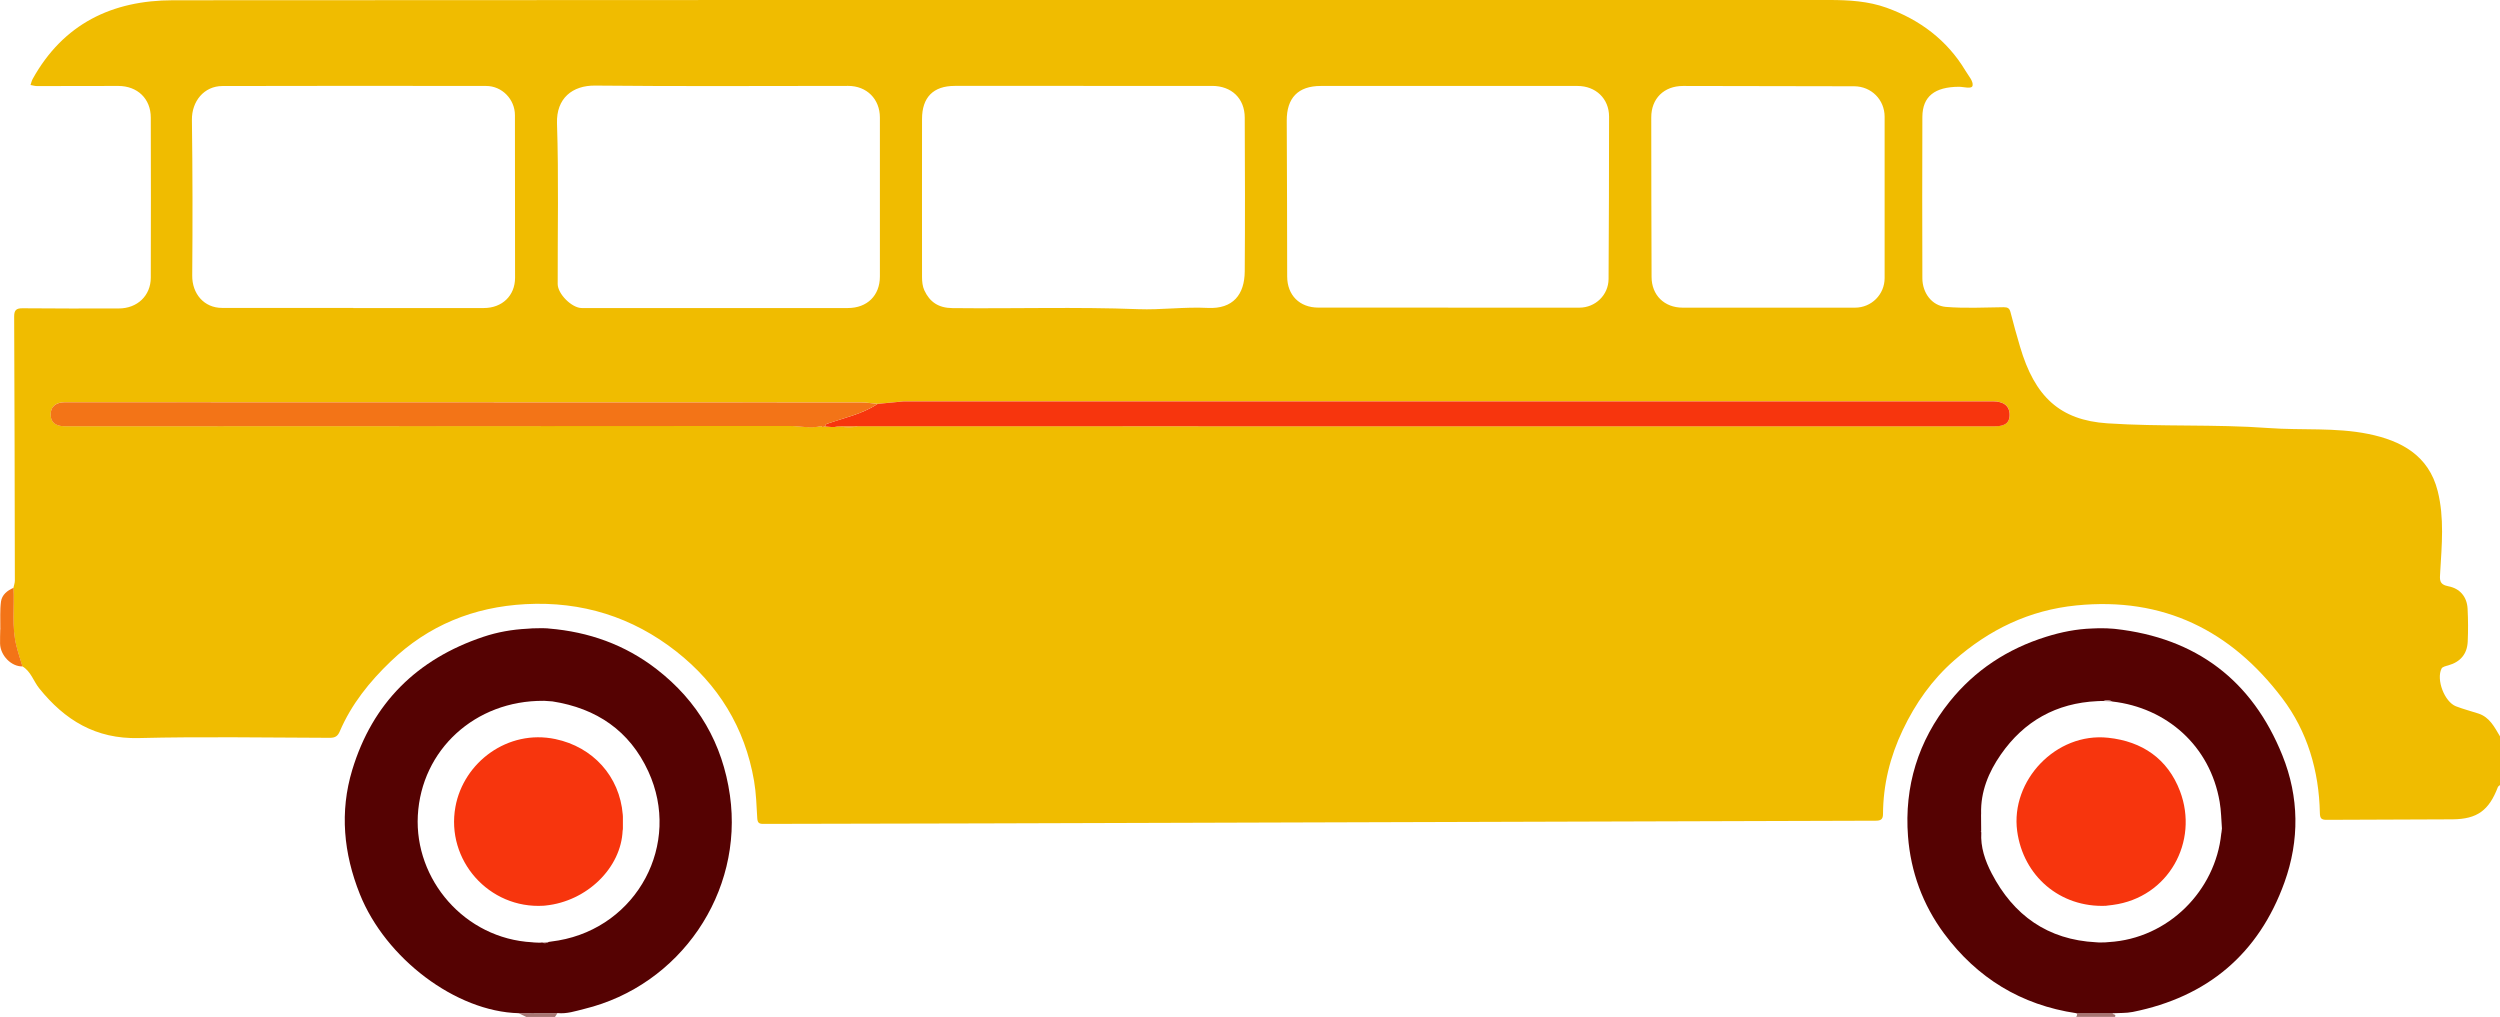   <svg xmlns="http://www.w3.org/2000/svg" viewBox="0 0 39.874 16.219">
   <g>
    <path d="m39.874,11.746v.775c-.012.011-.029.02-.034.033-.142.372-.329.51-.721.514-.671.005-1.342.003-2.013.008-.085,0-.103-.028-.105-.109-.014-.671-.197-1.299-.602-1.833-.819-1.08-1.896-1.616-3.28-1.478-.754.075-1.393.386-1.952.878-.353.31-.615.682-.818,1.108-.205.43-.313.872-.316,1.344,0,.085-.04.104-.117.104-1.548.004-3.096.01-4.645.014-3.193.01-6.386.02-9.578.029-1.173.003-2.346.004-3.519.008-.067,0-.091-.017-.096-.089-.012-.199-.017-.397-.051-.597-.146-.851-.573-1.54-1.241-2.065-.698-.548-1.505-.802-2.404-.754-.831.045-1.55.338-2.15.913-.337.323-.627.683-.813,1.117-.031.073-.071.102-.156.102-1.017-.003-2.034-.021-3.05.004-.687.017-1.179-.286-1.588-.794-.092-.115-.132-.27-.268-.35-.033-.112-.071-.223-.099-.336-.073-.302-.028-.611-.044-.917.008-.038.023-.076.023-.114-.002-1.405-.005-2.809-.011-4.214,0-.099.033-.131.133-.13.512.005,1.023.004,1.535.003.296,0,.51-.204.511-.49.002-.851.003-1.703,0-2.554,0-.302-.213-.505-.519-.505-.432,0-.864.002-1.296.002-.034,0-.069-.011-.103-.017.011-.033.018-.068.035-.098C1.01.38,1.788.005,2.76.004,9.002-.001,15.245,0,21.487,0c2.565,0,5.129,0,7.694,0,.308,0,.619.019.908.123.53.191.966.515,1.26,1.006.046.077.127.167.113.236-.012.061-.141.019-.217.019-.388.002-.582.154-.584.48-.003.858-.003,1.716,0,2.574,0,.231.15.438.374.457.306.025.616.009.923.005.065,0,.093.017.109.081.046.183.098.365.151.546.235.802.637,1.174,1.393,1.225.856.057,1.715.012,2.572.075.529.039,1.066-.012,1.589.094.523.106.964.34,1.108.91.108.429.065.866.04,1.3-.006.106-.024.191.131.22.18.034.296.164.306.357.009.175.01.351.002.526-.009.197-.117.324-.309.378-.039.011-.094.023-.108.051-.089.176.047.531.229.602.116.045.238.076.357.115.182.059.258.218.346.365ZM13.097,6.797l.022.014c.015-.003.031-.007.046-.01.03.003.059.006.089.008.01,0,.019,0,.029,0,.011,0,.021,0,.032,0,.015-.003.03-.005.044-.008.013,0,.026,0,.039-.001.093.021.187.024.28-.002,6.04,0,12.079,0,18.119.001.129,0,.249-.019.256-.167.008-.168-.106-.231-.265-.231-5.771,0-11.541,0-17.312,0-.021,0-.041,0-.062,0-.139.013-.277.027-.416.04-.089-.008-.178-.023-.267-.023-4.232-.002-8.464-.002-12.696-.003-.134,0-.227.064-.227.195,0,.13.086.188.226.188,3.85-.003,7.7-.001,11.55-.005.171,0,.343.044.514.003Zm4.184-5.427c-.684,0-1.369,0-2.053,0-.344,0-.522.184-.522.527,0,.841-.002,1.683,0,2.524,0,.07.008.147.037.21.086.186.226.281.447.283.988.011,1.976-.021,2.964.017.364.014.739-.039,1.107-.02.409.021.589-.217.592-.582.006-.818.004-1.636,0-2.454-.001-.307-.212-.505-.52-.505-.684,0-1.369,0-2.053,0Zm-11.646,3.541s0,.001,0,.002c.694,0,1.388,0,2.082,0,.291,0,.498-.196.498-.483,0-.864,0-1.729-.002-2.593,0-.253-.206-.466-.459-.466-1.402-.002-2.803-.003-4.205.001-.297,0-.492.247-.488.54.011.828.012,1.655.005,2.483-.003.288.187.516.476.516.697.001,1.395,0,2.092,0Zm5.805.002c.694,0,1.389,0,2.083,0,.307,0,.511-.198.511-.504,0-.845,0-1.689,0-2.534,0-.296-.21-.505-.506-.505-1.345,0-2.691.009-4.036-.005-.361-.004-.621.202-.608.602.028.854.009,1.709.011,2.563,0,.159.227.383.383.383.721,0,1.441,0,2.162,0Zm11.658-.006c.697,0,1.395,0,2.092,0,.255,0,.464-.201.466-.456.005-.864.008-1.728.008-2.592,0-.287-.214-.488-.503-.488-1.365,0-2.73,0-4.095,0-.362,0-.545.191-.543.555.004.828.006,1.655.007,2.483,0,.298.197.497.496.497.691,0,1.382,0,2.073,0Zm5.104,0c.462,0,.923,0,1.385,0,.262,0,.472-.21.472-.472,0-.858,0-1.715,0-2.573,0-.273-.213-.485-.486-.486-.91-.002-1.82-.004-2.729-.005-.305,0-.508.202-.507.502,0,.848.002,1.695.005,2.543,0,.292.204.491.496.491.455,0,.91,0,1.365,0Z" style="fill:#f0bc00;">
    </path>
    <path d="m33.115,16.219c.009-.02.027-.04,0-.059.193,0,.386,0,.579,0,.002.027.066.012.039.059h-.618Z" style="fill:#a67572;">
    </path>
    <path d="m8.393,16.219c-.04-.019-.081-.039-.121-.058.206,0,.413,0,.619-.001-.013.02-.027.04-.04.06h-.459Z" style="fill:#a67572;">
    </path>
    <path d="m13.997,6.442c.139-.013.277-.027.416-.04.021,0,.041,0,.062,0,5.771,0,11.541,0,17.312,0,.159,0,.273.063.265.231-.007.148-.127.167-.256.167-6.04-.001-12.079-.001-18.119-.001-.093,0-.187.001-.28.002-.013,0-.026,0-.039.001-.015.003-.03.005-.044.008-.011,0-.021,0-.032,0-.01,0-.019,0-.029,0-.03-.003-.059-.006-.089-.008-.006-.03.012-.037.037-.046.269-.094.553-.153.795-.313Z" style="fill:#f7350d;">
    </path>
    <path d="m13.997,6.442c-.243.161-.526.22-.795.313-.025.009-.043.016-.037.046-.015.003-.031.007-.046.01-.007-.005-.014-.01-.022-.014-.171.042-.343-.003-.514-.003-3.85.004-7.7.003-11.55.005-.14,0-.226-.058-.226-.188,0-.132.094-.195.227-.195,4.232,0,8.464.001,12.696.003.089,0,.178.015.267.023Z" style="fill:#f37417;">
    </path>
    <path d="m.005,10.017c.002-.141-.008-.284.011-.423.015-.106.099-.176.2-.218.016.306-.03.614.044.917.028.113.065.224.099.336-.177.005-.353-.172-.358-.364-.002-.076.002-.152.003-.228.002-.002.006-.004.005-.005,0-.005-.003-.009-.004-.013Z" style="fill:#f37417;">
    </path>
    <path d="m13.397,6.801c.093,0,.187-.001.28-.002-.093.026-.186.023-.28.002Z" style="fill:#f58a06;">
    </path>
    <path d="m14.474,6.402c-.021,0-.041,0-.062,0,.021,0,.041,0,.062,0Z" style="fill:#f37417;">
    </path>
    <path d="m13.314,6.81c.015-.003.03-.005.044-.008-.015.003-.03.005-.044.008Z" style="fill:#f58a06;">
    </path>
    <path d="m13.097,6.797c.007.005.014.01.022.014-.007-.005-.014-.01-.022-.014Z" style="fill:#f58a06;">
    </path>
    <path d="m13.253,6.81c.01,0,.019,0,.029,0-.009,0-.019,0-.029,0Z" style="fill:#f58a06;">
    </path>
    <path d="m33.694,16.16c-.193,0-.386,0-.579,0-.88-.131-1.581-.561-2.108-1.271-.341-.46-.532-.987-.575-1.549-.061-.794.161-1.522.664-2.149.404-.503.924-.843,1.54-1.035.239-.075.484-.124.735-.132.009,0,.018,0,.027-.001.018,0,.036-.001.054-.002.035,0,.069,0,.104,0,.018,0,.037,0,.055.001.009,0,.017.001.026.002.018,0,.036.002.053.003.016.001.031.003.047.004,1.292.144,2.185.82,2.667,2.019.267.664.274,1.351.032,2.024-.411,1.141-1.228,1.827-2.419,2.066-.105.021-.215.015-.323.021Zm-.242-4.977c-.655.03-1.17.319-1.54.852-.194.279-.324.591-.314.943,0,.008,0,.015-.001.023,0,.085.001.171.002.256-.002.002-.006.005-.006.006.002.005.005.01.008.014-.015.235.062.454.165.652.348.67.894,1.061,1.667,1.1.014.001.029.002.043.003.032,0,.064,0,.096-.001.02-.002.041-.003.061-.005.955-.056,1.704-.825,1.795-1.729.001-.007.003-.015.004-.022.001-.012.003-.023.004-.035l.003-.027c-.011-.141-.012-.283-.036-.422-.152-.898-.849-1.503-1.711-1.602-.046-.024-.094-.026-.143-.008-.017,0-.035,0-.052,0-.015,0-.031.001-.046.002Z" style="fill:#550202;">
    </path>
    <path d="m8.891,16.159c-.206,0-.413,0-.619.001-1-.025-2.122-.872-2.533-1.9-.259-.649-.323-1.311-.121-1.98.323-1.067,1.034-1.769,2.091-2.123.226-.076.461-.117.7-.129.009,0,.019-.001.028-.002.018-.001.036-.003.054-.004.035,0,.07-.002.104-.002.018,0,.037,0,.055,0,.008,0,.017,0,.025,0,.018,0,.036.001.054.002.009,0,.019.002.028.003.633.053,1.208.256,1.713.646.664.513,1.055,1.19,1.172,2.014.22,1.553-.795,3.035-2.324,3.407-.138.034-.278.082-.426.066Zm-.223-4.981c-1.091-.007-1.948.782-2.004,1.83-.054,1.018.743,1.963,1.826,2.021.009.001.018.002.027.003.024.001.047.002.071.003.01,0,.019,0,.029,0l.031-.003c.036.019.07.01.104-.009.052-.008.104-.014.155-.023,1.259-.219,1.966-1.539,1.434-2.695-.299-.651-.827-1.008-1.53-1.118-.048-.003-.095-.007-.143-.01Z" style="fill:#550202;">
    </path>
    <path d="m8.594,10.02c-.035,0-.07.002-.104.002.035,0,.07-.002.104-.002Z" style="fill:#a67572;">
    </path>
    <path d="m33.556,10.021c-.035,0-.069,0-.104,0,.035,0,.069,0,.104,0Z" style="fill:#a67572;">
    </path>
    <path d="m33.737,10.03c-.016-.001-.031-.003-.047-.004.016.001.031.003.047.004Z" style="fill:#a67572;">
    </path>
    <path d="m.005,10.017s.004.009.004.013c0,.001-.003.004-.005.005-.004-.006-.003-.013.001-.019Z" style="fill:#ec7e4e;">
    </path>
    <path d="m8.436,10.026c-.009,0-.019.001-.028.002.009,0,.019-.001.028-.002Z" style="fill:#a67572;">
    </path>
    <path d="m33.637,10.023c-.009,0-.017-.001-.026-.002.009,0,.017.001.026.002Z" style="fill:#a67572;">
    </path>
    <path d="m33.398,10.023c-.009,0-.018,0-.027.001.009,0,.018,0,.027-.001Z" style="fill:#a67572;">
    </path>
    <path d="m8.757,10.026c-.009,0-.019-.002-.028-.003.009,0,.019.002.028.003Z" style="fill:#a67572;">
    </path>
    <path d="m8.675,10.021c-.008,0-.017,0-.025,0,.008,0,.017,0,.025,0Z" style="fill:#a67572;">
    </path>
    <path d="m33.693,11.189c-.048-.003-.095-.005-.143-.008.049-.017.097-.015.143.008Z" style="fill:#a67572;">
    </path>
    <path d="m33.572,15.03c.02-.002.041-.003.061-.005-.02.002-.041.003-.061.005Z" style="fill:#a67572;">
    </path>
    <path d="m33.433,15.028c.014.001.029.002.043.003-.014-.001-.029-.002-.043-.003Z" style="fill:#a67572;">
    </path>
    <path d="m33.498,11.181c-.015,0-.031.001-.046.002.015,0,.031-.001.046-.002Z" style="fill:#a67572;">
    </path>
    <path d="m31.598,12.977c0,.008,0,.015-.001.023,0-.008,0-.015.001-.023Z" style="fill:#a67572;">
    </path>
    <path d="m35.437,13.24c.001-.009.002-.018.003-.027-.001.009-.002.018-.003.027Z" style="fill:#a67572;">
    </path>
    <path d="m31.599,13.256c0,.007.001.013.002.02-.003-.005-.006-.009-.008-.014,0,0,.004-.004.006-.006Z" style="fill:#a67572;">
    </path>
    <path d="m35.428,13.296c.001-.007.003-.015.004-.022-.001.007-.003.015-.004.022Z" style="fill:#a67572;">
    </path>
    <path d="m8.812,11.189c-.048-.003-.095-.007-.143-.01.048.003.095.007.143.01Z" style="fill:#a67572;">
    </path>
    <path d="m8.648,15.034c.035-.003.069-.006.104-.009-.033.018-.067.028-.104.009Z" style="fill:#a67572;">
    </path>
    <path d="m8.491,15.03c.009.001.018.002.027.003-.009-.001-.018-.002-.027-.003Z" style="fill:#a67572;">
    </path>
    <path d="m8.588,15.037c.01,0,.019,0,.029,0-.01,0-.019,0-.029,0Z" style="fill:#a67572;">
    </path>
    <path d="m33.592,14.447c-.734.032-1.323-.474-1.419-1.193-.107-.8.615-1.577,1.452-1.487.543.058.949.336,1.145.851.305.804-.181,1.696-1.07,1.815-.036.004-.072.009-.107.013Z" style="fill:#f7350d;">
    </path>
    <path d="m33.592,14.447c.036-.004.072-.009.107-.013-.036.004-.072.009-.107.013Z" style="fill:#ec7e4e;">
    </path>
    <path d="m9.931,13.242c-.022.599-.57,1.134-1.23,1.201-.01,0-.021.002-.031.003-.872.053-1.561-.728-1.406-1.578.129-.709.835-1.24,1.594-1.08.596.125,1.025.591,1.075,1.205,0,.011.001.022.002.033,0,.062,0,.123,0,.185,0,.011-.001.021-.002.032Z" style="fill:#f7350d;">
    </path>
    <path d="m9.934,13.025c0-.011-.001-.022-.002-.033,0,.011.001.022.002.033Z" style="fill:#ec7e4e;">
    </path>
    <path d="m9.931,13.242c0-.011.001-.021.002-.032,0,.011-.001.021-.002.032Z" style="fill:#ec7e4e;">
    </path>
    <path d="m8.67,14.446c.01,0,.021-.002.031-.003-.01,0-.021.002-.031.003Z" style="fill:#ec7e4e;">
    </path>
   </g>
  </svg>
